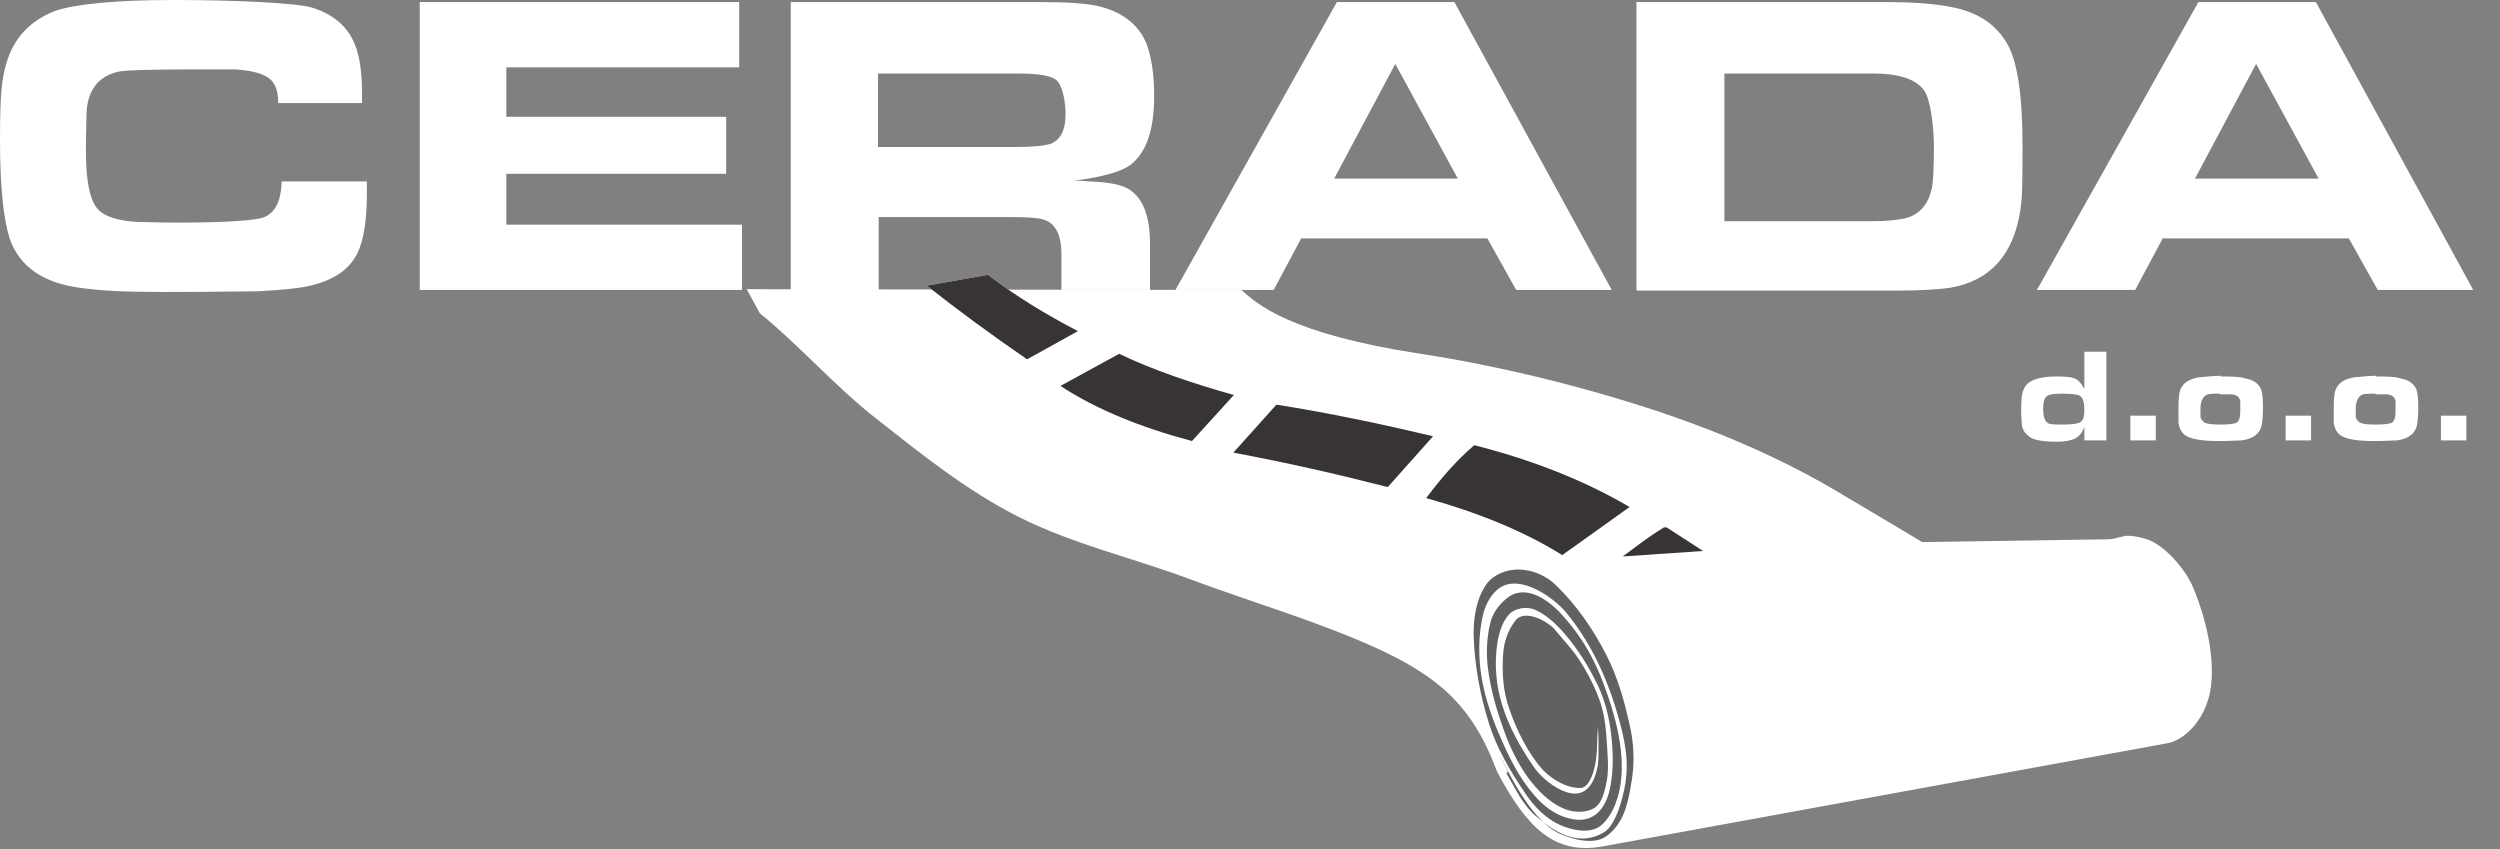 <?xml version="1.0" encoding="UTF-8"?>
<svg id="Layer_2" xmlns="http://www.w3.org/2000/svg" version="1.1" viewBox="0 0 363.9 123.6">
  <rect x="0" y="0" width="363.9" height="123.6" fill="#808080" stroke="none"/>
  <!-- Generator: Adobe Illustrator 29.1.0, SVG Export Plug-In . SVG Version: 2.1.0 Build 142)  -->
  <defs>
    <style>
      .st0, .st1 {
        fill-rule: evenodd;
      }

      .st0, .st2 {
        fill: #616161;
      }

      .st3 {
        fill: #383336;
      }

      .st1, .st4, .st5 {
        fill: #fff;
      }

      .st2, .st4 {
        display: none;
      }

      .st6 {
        fill: none;
        stroke: #fff;
        stroke-miterlimit: 22.9;
        stroke-width: .2px;
      }
    </style>
  </defs>
  <g id="Layer_1-2">
    <g>
      <g>
        <rect class="st2" x="-7.2" y="-30.9" width="415.1" height="219.5"/>
        <path class="st1" d="M172.7,42.2h8c2.2,2,7,6.4,26.1,9.3,11.1,1.7,23.5,4.7,34.9,8.5,9.2,3.1,18.2,7,26.5,12l11.6,6.9,27-.4c.9,0,1.5-.3,2.6-.5.9-.1,3.1.3,4.2,1,2.4,1.4,4.5,4.1,5.4,6,2,4.5,3.6,10.9,2.7,15.7-.8,4.2-3.8,7.1-6.3,7.5l-82.1,15c-7.1,1.3-11.1-2.8-15.4-10.9-3.6-9.8-8.8-13.9-17.4-17.9-8.8-4-18.2-6.7-27.3-10.1-8.3-3.1-17.1-5.1-25-9.1-7.5-3.8-14.1-9.1-20.7-14.3-6-4.7-11-10.5-16.9-15.3l-1.9-3.5h2.6M156.5,42.2h14.1M117.2,42.2h13.9"/>
        <path class="st1" d="M222.8,83.1l56.5-3.9-.4-.3-56.1,3.9c-.1,0-.1.3,0,.3h0Z"/>
        <path class="st6" d="M222.8,83.1l56.5-3.9-.4-.3-56.1,3.9c-.1,0-.1.3,0,.3h0Z"/>
        <path class="st0" d="M219.3,112.6c1.3,2.2,2.4,4.7,4.4,6.3,2.9,2.5,6.2,4.3,9.7,2.3,2.1-1.2,3.2-6.5,3.3-8.1.4-3.4-.6-7-1.6-10.3-1.6-5.1-3.9-9.7-7.1-13.6-1.8-2.2-6.6-5.6-9.6-3.7-1.4.9-2.3,2.7-2.6,4.3-.6,2.7-.6,5.7-.2,8.4.5,3.4,1.7,6.7,3.1,9.8,1.2,2.7,2.6,5.4,4.5,7.6,1.3,1.6,3.1,3,5.1,3.5,4,1.1,5.6-1.9,6.1-4.6.5-2.6.4-5.2.1-7.8-.3-2.4-.9-4.8-1.9-6.9-1.3-2.7-2.9-5.3-4.9-7.6-1.2-1.4-2.7-2.8-4.4-3.5-1.1-.4-2.5-.2-3.4.5-1.1,1-1.6,2.6-1.9,4.1-1.1,6.8,1.3,12.5,5.1,18.1,1.1,1.7,3.1,3.3,4.9,3.9,3.1,1,4.2-1.7,4.6-4,.2-1.7,0-6.3,0-5.4-.2,2,0,4.2-.6,6.2-.3,1.1-.9,2.6-2,2.6-2,0-4-1.2-5.4-2.6-2.2-2.5-3.8-5.7-4.9-8.9-.9-2.5-1.1-5.3-.9-8,.1-1.7.7-3.5,1.8-4.9,1.4-1.7,4.7.2,5.6,1.2,1.3,1.6,2.8,3.1,3.9,4.9,1.2,1.9,2.2,3.9,2.9,6,.6,1.9.8,3.9.9,5.8.1,1.8.3,3.6,0,5.4-.3,1.4-.6,3.2-1.8,4-1.3.8-3.3.7-4.7,0-2-.9-3.6-2.6-4.9-4.3-1.6-2.2-2.8-4.7-3.7-7.3-1-2.8-1.8-5.6-2.2-8.6-.3-2.2-.2-4.5.3-6.6.3-1.4,1.2-2.7,2.3-3.6,2.6-2.3,5.9-.1,7.9,2,3.9,4.2,5.8,8.3,7.5,13.8,1,3.3,1.7,6.8,1.4,10.2-.2,2.5-1.1,5.4-3,7-1.6,1.2-4,.7-5.9-.1-2.2-1-3.9-2.8-5.2-4.8-2.1-3.1-4.1-6.5-5.2-10.1-1.3-4.2-2.1-8.6-2.2-12.9,0-2.5.4-5.2,1.9-7.3,1-1.4,2.9-2.1,4.6-2.1,2,0,4.1.9,5.5,2.3,3,2.9,5.4,6.4,7.3,10.1,1.8,3.5,2.8,7.3,3.6,11.1.5,2.6.5,5.3,0,7.9-.5,3-1.2,5.8-3.7,7.5-1.8,1.2-4.8.4-6.8-.5-1.8-.9-3.2-2.5-4.4-4.1-1.6-2.2-2.9-4.7-4.2-7.2l-1.1-2.1,1.1,2.1c.6,1,1,1.9,1.2,2.2"/>
        <path class="st1" d="M134.8,41.6l9-1.6c3.9,3,8.3,5.7,13.1,8.2l-7.4,4.1c-5.1-3.5-10-7.1-14.7-10.8Z"/>
        <path class="st3" d="M134.8,41.6l9-1.6c3.9,3,8.3,5.7,13.1,8.2l-7.4,4.1c-5.1-3.5-10-7.1-14.7-10.8Z"/>
        <path class="st1" d="M154.5,56.1l8.4-4.6c5,2.4,10.7,4.3,16.7,6l-6.1,6.7c-7.5-2-13.9-4.6-19.1-8h0Z"/>
        <path class="st3" d="M154.5,56.1l8.4-4.6c5,2.4,10.7,4.3,16.7,6l-6.1,6.7c-7.5-2-13.9-4.6-19.1-8h0Z"/>
        <path class="st1" d="M179.6,65.8l6.2-6.9c7.6,1.2,15.2,2.8,22.8,4.6l-6.6,7.4c-7.4-1.9-14.9-3.6-22.4-5h0Z"/>
        <path class="st3" d="M179.6,65.8l6.2-6.9c7.6,1.2,15.2,2.8,22.8,4.6l-6.6,7.4c-7.4-1.9-14.9-3.6-22.4-5h0Z"/>
        <path class="st1" d="M207.6,72.5c2.1-2.8,4.4-5.5,7-7.7,8.2,2.1,15.8,5,22.6,9l-9.8,7c-5.6-3.5-12.3-6.2-19.8-8.3h0Z"/>
        <path class="st3" d="M207.6,72.5c2.1-2.8,4.4-5.5,7-7.7,8.2,2.1,15.8,5,22.6,9l-9.8,7c-5.6-3.5-12.3-6.2-19.8-8.3h0Z"/>
        <path class="st1" d="M236.2,81c1.9-1.4,3.8-2.9,5.8-4.1.2-.2.6-.2.8,0l5.1,3.3-11.7.8h0Z"/>
        <path class="st3" d="M236.2,81c1.9-1.4,3.8-2.9,5.8-4.1.2-.2.6-.2.8,0l5.1,3.3-11.7.8h0Z"/>
      </g>
      <g>
        <path class="st4" d="M331,14l-6.4,12h-5.1l8.9-16.7,2.6,4.7h0ZM338.4,2.7h2.5l22.9,41.9h-13.9l-1.3-2.3h11.4l-21.6-39.6h0ZM300.3,44.6l1.3-2.3h9.3l4-7.5h27.1l1.3,2.3h-24.5l-4,7.5h-14.4ZM280.2,13.4c-1.1-.2-2.4-.4-3.8-.4h-21.6v19.2h-3.8V10.7h21.6c3.9,0,6.4.8,7.5,2.5,0,0,.1.1.1.2h0ZM242,44.6v-2.3h34.1c3.6,0,6.1-.1,7.6-.4,5.9-1,9.3-4.8,10.3-11.4.2-1.6.3-4.6.3-9.2,0-7.2-.7-12.2-2.1-14.7-.5-1-1.2-1.8-1.9-2.5,2.6.9,4.5,2.6,5.8,4.9,1.4,2.6,2.1,7.5,2.1,14.7s-.1,7.6-.3,9.2c-1,6.6-4.4,10.4-10.3,11.4-1.5.2-4,.4-7.6.4h-37.9,0ZM205.6,14l-6.4,12h-5.1l8.9-16.7,2.6,4.7h0ZM213,2.7h2.6l22.9,41.9h-13.9l-1.3-2.3h11.4L213,2.7ZM174.9,44.6l1.3-2.3h9.3l4-7.5h27.1l1.3,2.3h-24.5l-4,7.5h-14.4ZM154.6,13.1c-.8,0-1.6-.1-2.6-.1h-20.4v8.4h-3.8v-10.8h20.4c2.8,0,4.6.3,5.5.9.4.3.8.8,1,1.5h0ZM165.9,29.1c1,.2,1.7.5,2.2.8,2,1.3,3,3.9,3,8v4.3c-.1,0,0,0,0,0v2.3h-12.9v-2.3h9.1v-6.6c0-2.8-.5-5-1.4-6.4h0ZM165.1,3.7c2.8,1,4.6,2.7,5.6,5.1.7,1.9,1.1,4.4,1.1,7.6,0,5-1.2,8.4-3.6,10.1-.7.5-1.9,1-3.6,1.4-.1,0-.2-.1-.3-.2-1-.6-3-1-6-1.2-.9,0-1.6,0-2.1-.1,4.1-.6,6.9-1.3,8.1-2.2,2.4-1.7,3.6-5,3.6-10.1s-.4-5.7-1.1-7.6c-.4-1.1-1-2-1.7-2.8ZM118.9,44.6v-2.3h8.9v-10.6h19.6c1.8,0,3,0,3.7.2,1.4.2,2.4.9,2.9,2.3-.7,0-1.6,0-2.7,0h-19.6v10.6h-12.7ZM108,35h3.8v9.5h-46.9v-2.3h43v-7.2h0ZM105.6,19.3h3.8v8.3h-32v5.1h-3.8v-7.4h32s0-5.9,0-5.9ZM107.6,2.7h3.8v9.5h-33.9v4.8h-3.8v-7.2h33.9V2.7ZM40.2,12.6c-.6-.1-1.2-.2-2-.2-.2,0-2.3,0-6.1,0-6.1,0-9.7.1-10.8.3-2.9.6-4.5,2.5-4.8,5.9,0,1.1-.1,3-.1,5.5,0,3.8.4,6.4,1.1,7.9-1.5-.3-2.6-.8-3.2-1.5-1.2-1.2-1.8-4.1-1.8-8.7s0-4.3.1-5.5c.2-3.4,1.8-5.4,4.8-5.9,1.1-.2,4.7-.3,10.8-.3s5.9,0,6.1,0c3,.2,4.9.9,5.5,2,0,.2.2.4.3.6h0ZM49.9,3.7c2.5.9,4.4,2.4,5.4,4.5.9,1.8,1.3,4.4,1.3,7.7v1.4h-12.2c0-1-.2-1.8-.4-2.4h8.7v-1.4c0-3.3-.4-5.9-1.3-7.7-.4-.8-.9-1.5-1.5-2.2ZM53.4,28.8h3.8v1.9c0,3.9-.5,6.8-1.4,8.6-1.2,2.4-3.5,3.9-6.9,4.7-1.7.4-4.2.6-7.5.8-2.2,0-6.7.1-13.4.1s-9.6-.2-12.5-.6c-3.4-.4-6-1.5-7.8-3.3,1.2.4,2.5.8,4,1,2.9.4,7,.6,12.5.6s11.1,0,13.4-.1c3.3-.1,5.8-.4,7.5-.8,3.4-.8,5.7-2.4,6.9-4.7.9-1.7,1.3-4.4,1.4-8.1Z"/>
        <path class="st5" d="M319.5,26h18l-9.1-16.7-8.9,16.7h0ZM296.5,42.2L320,.3h17.1l22.9,41.9h-13.9l-4.2-7.5h-27.1l-4,7.5h-14.4,0ZM251,32.2h21.4c2.4,0,4.1-.2,5.2-.5,1.9-.6,3.1-2,3.6-4.3.2-1,.3-3,.3-6s-.5-6.9-1.4-8.2c-1.2-1.7-3.7-2.5-7.5-2.5h-21.6v21.5h0ZM238.2,42.2V.3h36.3c3.7,0,6.8.2,9.4.7,3.9.7,6.7,2.5,8.4,5.6,1.4,2.6,2.1,7.5,2.1,14.7s-.1,7.6-.3,9.2c-1,6.6-4.4,10.4-10.3,11.4-1.5.2-4,.4-7.6.4h-37.9,0ZM194.1,26h18.1l-9.1-16.7-8.9,16.7ZM171.1,42.2L194.6.3h17.1l22.9,41.9h-13.9l-4.2-7.5h-27.1l-4,7.5h-14.4ZM127.8,21.4h20c2.6,0,4.4-.2,5.2-.5,1.4-.6,2.1-2,2.1-4.2s-.5-4.4-1.4-5.1c-.8-.6-2.6-.9-5.5-.9h-20.4v10.8h0ZM115.1,42.2V.3h36.2c4.2,0,7.2.2,9,.7,3.3.9,5.5,2.7,6.6,5.4.7,1.9,1.1,4.4,1.1,7.6,0,5-1.2,8.4-3.6,10.1-1.3.9-4,1.7-8.1,2.2.5,0,1.2,0,2.1.1,3,.1,5,.5,6,1.2,2,1.3,3,3.9,3,8v6.6h-12.9v-5.2c0-3.2-1.1-4.9-3.3-5.2-.7-.1-1.9-.2-3.7-.2h-19.6v10.6h-12.7ZM61.1.3h46.5v9.5h-33.9v7.2h32v8.3h-32v7.4h34.3v9.5h-46.9V.3h0ZM41,26.4h12.4v1.9c0,3.9-.5,6.8-1.4,8.6-1.2,2.4-3.5,3.9-6.9,4.7-1.7.4-4.2.6-7.5.8-2.2,0-6.7.1-13.4.1s-9.6-.2-12.5-.6c-5.4-.7-8.9-3.1-10.3-7.2C.5,31.9,0,27.1,0,20.3s.3-8.9.9-11c1.1-3.8,3.5-6.3,7.1-7.7C10.9.6,16.7,0,25.3,0s17.7.4,20.1,1.1c2.9.9,4.9,2.5,6,4.8.9,1.8,1.3,4.4,1.3,7.7v1.4h-12.2c0-1.4-.3-2.4-.7-2.9-.6-1.1-2.5-1.8-5.5-2-.2,0-2.3,0-6.1,0-6.1,0-9.7.1-10.8.3-2.9.6-4.6,2.5-4.8,5.9,0,1.1-.1,3-.1,5.5,0,4.6.6,7.5,1.8,8.7.9,1,2.8,1.6,5.5,1.8.9,0,2.9.1,6,.1,7.2,0,11.4-.3,12.7-.8,1.6-.7,2.4-2.4,2.5-5.1h0Z"/>
        <path class="st5" d="M359,60.5v3.6h-3.7v-3.6s3.7,0,3.7,0ZM345.8,57.3c-1.2,0-1.9,0-2.2.3-.4.3-.7.9-.7,1.9s0,.9,0,1.1c0,.4.3.7.6.9.3.2,1.1.3,2.3.3s2.1-.1,2.4-.3c.4-.3.5-.9.5-1.9s0-1,0-1.2c-.1-.6-.5-.9-1.2-1-.2,0-.8,0-1.7,0h0ZM345.8,54.8c1.5,0,2.8,0,3.7.3,1.1.2,1.8.7,2.2,1.5.2.5.3,1.4.3,2.7s-.1,2.7-.4,3.2c-.4.8-1.2,1.4-2.7,1.6-.6,0-1.7.1-3.3.1-2.6,0-4.2-.3-5-.9-.5-.4-.8-1-.9-1.8,0-.4,0-1.1,0-2.1,0-1.5.1-2.6.5-3.1.4-.7,1.3-1.2,2.6-1.4.6,0,1.6-.2,3.1-.2h0ZM336.4,60.5v3.6h-3.7v-3.6s3.7,0,3.7,0ZM323.2,57.3c-1.2,0-1.9,0-2.2.3-.4.3-.7.9-.7,1.9s0,.9,0,1.1c0,.4.3.7.6.9.3.2,1.1.3,2.3.3s2.1-.1,2.4-.3c.4-.3.5-.9.5-1.9s0-1,0-1.2c-.1-.6-.5-.9-1.2-1-.2,0-.8,0-1.7,0h0ZM323.2,54.8c1.5,0,2.8,0,3.7.3,1.1.2,1.8.7,2.2,1.5.2.5.3,1.4.3,2.7s-.1,2.7-.4,3.2c-.4.8-1.2,1.4-2.7,1.6-.6,0-1.7.1-3.3.1-2.6,0-4.2-.3-5-.9-.5-.4-.8-1-.9-1.8,0-.4,0-1.1,0-2.1,0-1.5.1-2.6.5-3.1.4-.7,1.3-1.2,2.6-1.4.6,0,1.6-.2,3.1-.2h0ZM313.8,60.5v3.6h-3.7v-3.6s3.7,0,3.7,0ZM300.2,57.3c-1.2,0-2,.1-2.3.4-.4.3-.5,1-.5,1.9s.2,1.7.7,2c.4.2,1.1.2,2.2.2s2.2-.1,2.6-.4c.4-.3.5-.9.5-1.8s-.2-1.8-.7-2c-.3-.2-1.2-.3-2.5-.3h0ZM303.4,64.1v-2c-.3.9-.8,1.5-1.5,1.8-.5.2-1.3.4-2.4.4-2,0-3.5-.2-4.2-.8-.5-.4-.9-.9-1-1.7,0-.4-.1-1.1-.1-2.1,0-1.5.1-2.5.4-3.1.5-1.2,2.1-1.8,4.7-1.8s2.9.3,3.4.8c.2.2.4.5.7,1v-5.4h3.2v12.9h-3.1,0Z"/>
      </g>
    </g>
  </g>
</svg>